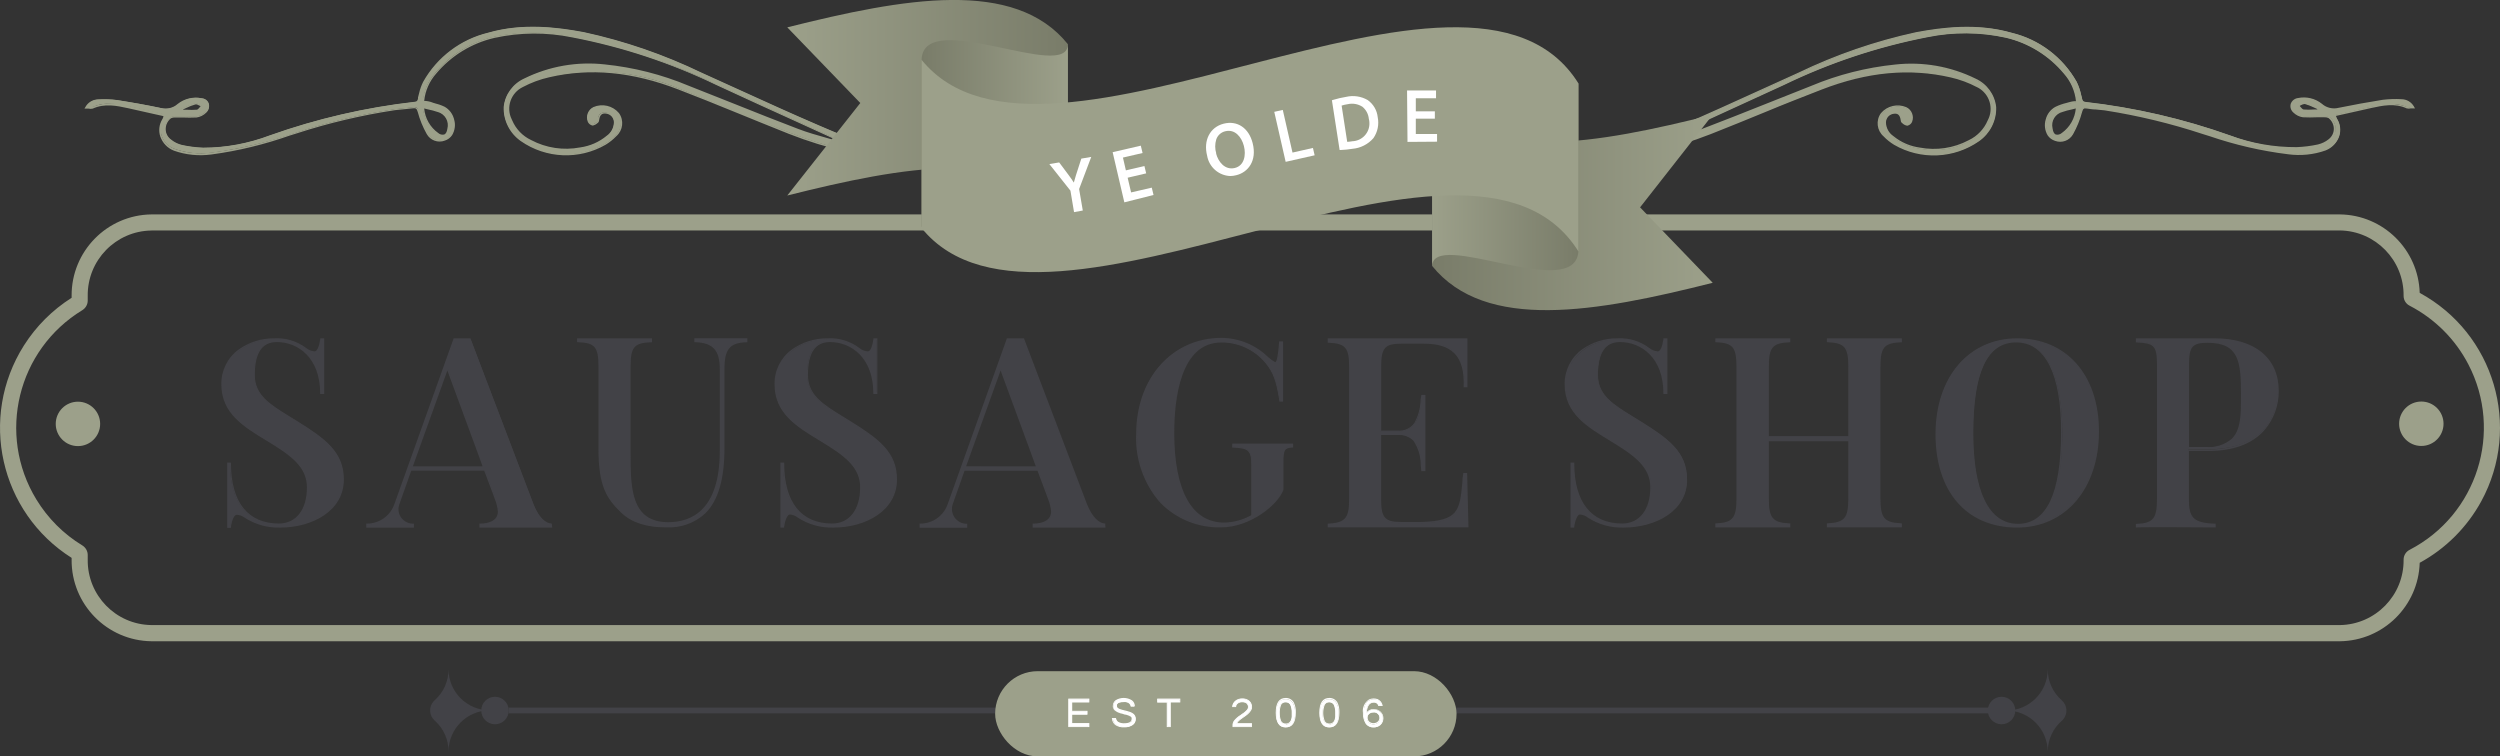 <?xml version="1.0" encoding="UTF-8"?>
<svg xmlns="http://www.w3.org/2000/svg" xmlns:xlink="http://www.w3.org/1999/xlink" id="Layer_1" data-name="Layer 1" width="340" height="102.87" viewBox="0 0 340 102.87">
  <rect x="0" y="0" width="340" height="102.87" fill="#333333" stroke="none"/>
  <defs>
    <linearGradient id="linear-gradient" x1="107.07" y1="89.59" x2="145.23" y2="89.59" gradientTransform="translate(0 104.03) scale(1 -1)" gradientUnits="userSpaceOnUse">
      <stop offset="0" stop-color="#9ca08a"></stop>
      <stop offset="1" stop-color="#797c69"></stop>
    </linearGradient>
    <linearGradient id="linear-gradient-2" x1="125.34" y1="85.87" x2="145.23" y2="85.87" gradientTransform="translate(0 104.03) scale(1 -1)" gradientUnits="userSpaceOnUse">
      <stop offset="0" stop-color="#797c69"></stop>
      <stop offset="1" stop-color="#9ca08a"></stop>
    </linearGradient>
    <linearGradient id="linear-gradient-3" x1="194.77" y1="76.28" x2="232.93" y2="76.28" gradientTransform="translate(0 104.03) scale(1 -1)" gradientUnits="userSpaceOnUse">
      <stop offset="0" stop-color="#797c69"></stop>
      <stop offset="1" stop-color="#9ca08a"></stop>
    </linearGradient>
    <linearGradient id="linear-gradient-4" x1="194.77" y1="79.97" x2="214.66" y2="79.97" gradientTransform="translate(0 104.03) scale(1 -1)" gradientUnits="userSpaceOnUse">
      <stop offset="0" stop-color="#9ca08a"></stop>
      <stop offset="1" stop-color="#797c69"></stop>
    </linearGradient>
  </defs>
  <circle cx="10.6" cy="57.65" r="3.02" style="fill: #9ca08a;"></circle>
  <circle cx="329.3" cy="57.63" r="3.02" style="fill: #9ca08a;"></circle>
  <path d="m171.63,96.63c0,1.03-.84,1.87-1.87,1.87s-1.87-.84-1.87-1.87.84-1.87,1.87-1.87h0c1.03,0,1.87.84,1.87,1.87Z" style="fill: #424247;"></path>
  <path d="m272.89,96.63c3.09,0,5.6-2.51,5.6-5.6h0c0,1.61.7,3.15,1.91,4.21.77.67.85,1.84.18,2.61-.06.06-.12.12-.18.18-1.22,1.06-1.91,2.6-1.91,4.21,0-3.09-2.51-5.6-5.6-5.61Z" style="fill: #424247;"></path>
  <path d="m270.34,96.63c0,1.03.84,1.87,1.87,1.87s1.87-.84,1.87-1.87-.84-1.87-1.87-1.87h0c-1.03,0-1.87.84-1.87,1.87Z" style="fill: #424247;"></path>
  <rect x="168.58" y="96.23" width="103.43" height=".79" style="fill: #424247;"></rect>
  <rect x="69.19" y="96.23" width="103.43" height=".79" style="fill: #424247;"></rect>
  <path d="m61,102.24c.02-1.61-.66-3.16-1.87-4.23-.77-.67-.85-1.84-.18-2.61.06-.06.12-.12.18-.18,1.2-1.07,1.88-2.6,1.87-4.21,0,3.09,2.52,5.6,5.61,5.6-3.1,0-5.61,2.51-5.61,5.61,0,0,0,.01,0,.02Z" style="fill: #424247;"></path>
  <path d="m69.19,96.63c0,1.03-.84,1.87-1.87,1.87s-1.87-.84-1.87-1.87.84-1.87,1.87-1.87,1.87.84,1.87,1.87h0Z" style="fill: #424247;"></path>
  <rect x="135.34" y="91.28" width="62.75" height="11.59" rx="5.79" ry="5.79" style="fill: #9ca08a;"></rect>
  <path d="m318.24,87.21H20.59c-6.05-.08-10.9-5.04-10.85-11.09v-.25C-.03,69.69-2.93,56.76,3.25,46.99c1.66-2.62,3.87-4.83,6.49-6.49v-.25c-.05-6.05,4.8-11.01,10.85-11.09h297.65c5.89.08,10.66,4.79,10.84,10.67,10.14,5.51,13.89,18.19,8.38,28.33-1.93,3.54-4.84,6.45-8.38,8.38-.18,5.88-4.95,10.59-10.84,10.67ZM20.59,31.35c-4.85.07-8.72,4.05-8.66,8.9v.63c0,.53-.28,1.02-.73,1.3C2.36,47.56-.44,59.08,4.94,67.92c1.56,2.56,3.7,4.71,6.26,6.26.45.28.73.77.73,1.3v.63c-.06,4.85,3.81,8.83,8.66,8.9h297.65c4.84-.08,8.71-4.06,8.65-8.9,0-.57.32-1.09.83-1.34,9.17-4.76,12.74-16.05,7.98-25.21-1.77-3.42-4.56-6.2-7.98-7.98-.51-.25-.83-.77-.83-1.34.06-4.84-3.81-8.82-8.65-8.9H20.59Z" style="fill: #9ca08a;"></path>
  <path d="m145.77,95.49v1.26h2.07v.41h-2.07v1.26h2.32v.4h-2.75v-3.73h2.75v.4h-2.32Z" style="fill: #fff;"></path>
  <path d="m148.15,98.88h-2.86v-3.87h2.86v.52h-2.33v1.14h2.08v.52h-2.08v1.15h2.33v.54Zm-2.75-.11h2.6v-.3h-2.33v-1.37h2.08v-.3h-2.08v-1.36h2.33v-.3h-2.6v3.63Z" style="fill: #fff;"></path>
  <path d="m152,95.66c-.07.05-.12.13-.14.21-.02.08-.02.16,0,.24,0,.09.04.17.11.23.08.08.18.14.29.18.13.05.27.1.41.13l.48.12.47.13c.14.05.28.12.41.2.25.14.4.4.4.69.02.32-.13.62-.39.8-.32.21-.71.3-1.09.28-.43.03-.85-.09-1.2-.33-.25-.21-.4-.51-.41-.83h.44c0,.25.15.47.37.58.25.13.53.19.81.18.67,0,1-.22,1-.66,0-.14-.07-.28-.19-.36-.15-.09-.31-.16-.48-.21-.19-.06-.39-.11-.61-.16-.21-.05-.42-.11-.62-.19-.17-.07-.33-.17-.47-.3-.13-.14-.2-.32-.19-.51,0-.29.12-.57.35-.75.29-.2.64-.31,1-.29.4-.03.79.09,1.11.33.22.18.36.45.37.74h-.43c-.05-.31-.29-.56-.6-.62-.16-.02-.32-.02-.48,0-.16,0-.32.02-.48.06-.08.03-.17.06-.24.11Z" style="fill: #fff;"></path>
  <path d="m152.89,98.92c-.43.03-.87-.09-1.23-.33-.26-.22-.42-.54-.44-.88v-.06h.55c.01.23.14.44.35.55.24.12.51.18.78.16.67,0,1-.19,1-.6,0-.12-.06-.24-.16-.31-.14-.09-.3-.16-.46-.21-.19-.06-.4-.11-.61-.16-.22-.04-.43-.1-.63-.19-.18-.07-.35-.18-.49-.31-.14-.15-.22-.35-.21-.55,0-.31.13-.6.37-.79.68-.43,1.55-.43,2.23,0,.25.18.39.47.4.78v.05h-.54c-.03-.29-.26-.53-.55-.57-.15-.04-.31-.06-.47-.06-.16,0-.31.02-.46.07-.1.03-.2.08-.28.14h0c-.06.05-.1.11-.13.18-.01.08-.01.15,0,.23,0,.07.03.14.09.19.08.07.17.13.27.17.13.05.27.1.41.13l.47.11.47.14c.15.05.3.11.43.2.26.15.42.44.42.74.01.33-.14.65-.41.85-.34.23-.75.35-1.17.33Zm-1.55-1.16c.02.29.16.56.39.74.68.39,1.52.41,2.22.05.24-.18.38-.46.36-.76,0-.27-.14-.52-.37-.65-.12-.08-.26-.14-.4-.18-.15-.06-.31-.1-.47-.14l-.47-.11-.42-.14c-.12-.04-.22-.11-.31-.19-.08-.07-.12-.17-.12-.27-.02-.09-.02-.17,0-.26.03-.09.08-.17.16-.23.09-.08.2-.14.32-.17.16-.05.32-.07.49-.07.17,0,.34.02.5.06.32.06.57.3.63.62h.32c-.02-.26-.15-.49-.35-.65-.64-.39-1.45-.39-2.09,0-.21.17-.34.44-.33.71,0,.17.06.34.18.47.13.13.28.23.45.29.2.08.4.14.61.19.22,0,.43.1.62.16.17.04.34.12.49.22.14.09.21.24.21.4,0,.47-.37.71-1.1.71-.29.01-.58-.05-.84-.18-.22-.12-.37-.33-.39-.58l-.29-.04Z" style="fill: #fff;"></path>
  <path d="m160.47,95.49h-1.31v3.33h-.42v-3.33h-1.31v-.4h3l.04.4Z" style="fill: #fff;"></path>
  <path d="m159.22,98.88h-.54v-3.33h-1.3v-.54h3.14v.52h-1.3v3.35Zm-.43-.11h.32v-3.33h1.3v-.3h-2.92v.3h1.3v3.33Z" style="fill: #fff;"></path>
  <path d="m170.21,96.16c0,.17-.05.33-.15.47-.1.16-.22.3-.36.42-.15.13-.31.26-.48.37l-.48.35c-.13.1-.26.2-.38.32-.09.09-.15.2-.17.33h2v.4h-2.52v-.23c0-.18.06-.35.16-.5.11-.16.24-.31.39-.43.16-.14.33-.26.5-.38l.51-.36c.14-.1.27-.23.39-.36.1-.12.15-.26.15-.41,0-.19-.07-.38-.21-.51-.18-.13-.39-.19-.61-.18-.22-.02-.44.04-.62.16-.16.11-.26.29-.28.48h-.43c.02-.3.17-.58.42-.76.54-.41,1.28-.41,1.82,0,.24.2.37.51.35.82Z" style="fill: #fff;"></path>
  <path d="m170.25,98.88h-2.62v-.29c0-.19.05-.37.16-.53.11-.17.25-.31.4-.44.16-.14.33-.27.51-.38l.51-.36c.14-.11.26-.23.38-.36.09-.1.14-.23.14-.36,0-.18-.07-.36-.2-.48-.16-.12-.37-.18-.57-.17-.21-.01-.42.04-.59.16-.15.1-.24.26-.26.44v.05h-.53v-.06c.03-.32.18-.61.43-.81.26-.2.59-.31.92-.3.36-.02.72.09,1,.33.23.22.36.52.35.84,0,.18-.05.35-.15.5-.1.16-.23.3-.37.43-.15.14-.32.27-.49.38l-.48.34c-.13.1-.26.2-.37.32-.06.07-.12.14-.15.23h2l-.02.52Zm-2.51-.11h2.4v-.3h-2v-.06c.02-.14.09-.26.19-.35.12-.13.25-.24.39-.34.14-.11.31-.22.48-.34.16-.11.32-.24.47-.37.14-.12.26-.26.36-.41.09-.13.13-.28.13-.44.01-.29-.1-.56-.31-.76-.25-.21-.58-.32-.91-.3-.31-.01-.61.09-.85.28-.21.16-.35.4-.38.67h.29c.03-.19.14-.36.29-.47.2-.13.43-.19.66-.18.23,0,.46.06.64.2.16.14.25.35.24.56,0,.16-.06.31-.17.43-.12.14-.25.27-.4.38l-.51.36c-.17.11-.34.24-.5.37-.14.12-.27.26-.37.42-.1.14-.15.3-.15.47v.18Z" style="fill: #fff;"></path>
  <path d="m173.56,97.01c0-1.28.44-1.92,1.31-1.92.42,0,.8.23,1,.6.2.41.29.86.27,1.32,0,1.27-.44,1.91-1.31,1.91s-1.27-.69-1.27-1.91Zm1.31,1.5c.5,0,.78-.34.85-1,0-.17,0-.35,0-.52.02-.39-.05-.78-.21-1.13-.24-.38-.74-.48-1.12-.24-.1.06-.18.14-.24.24-.14.36-.2.76-.15,1.15-.02.39.05.78.21,1.13.15.22.4.34.66.32v.05Z" style="fill: #fff;"></path>
  <path d="m174.87,98.92c-.91,0-1.37-.66-1.37-2s.46-2,1.37-2c.45-.01.87.23,1.09.62.2.42.29.88.27,1.35,0,1.37-.46,2.03-1.36,2.03Zm0-3.82c-.84,0-1.26.61-1.26,1.86s.42,1.85,1.26,1.85,1.25-.6,1.25-1.85c.02-.44-.06-.89-.25-1.29-.2-.36-.59-.59-1-.57Zm0,3.41h0c-.3.02-.59-.14-.73-.4-.16-.36-.23-.76-.21-1.15-.02-.4.05-.8.21-1.16.26-.4.8-.52,1.2-.26.1.07.19.15.26.26.16.36.23.76.21,1.16,0,.18,0,.35,0,.53-.08.67-.38,1-.91,1l-.03.02Zm0-3c-.26-.02-.5.11-.63.34-.27.71-.27,1.5,0,2.21.13.23.37.36.63.34.47,0,.73-.31.8-.92,0-.17,0-.35,0-.52.02-.38-.05-.76-.2-1.11-.12-.22-.35-.35-.6-.34Z" style="fill: #fff;"></path>
  <path d="m179.49,97.01c0-1.28.43-1.92,1.31-1.92.42,0,.8.23,1,.6.2.41.29.86.27,1.32,0,1.27-.44,1.91-1.31,1.91s-1.27-.69-1.27-1.91Zm1.31,1.5c.49,0,.78-.34.85-1,0-.17,0-.35,0-.52.02-.39-.05-.78-.21-1.13-.24-.37-.73-.48-1.1-.25-.1.06-.18.15-.25.25-.16.35-.23.74-.21,1.13-.02.39.05.78.21,1.13.15.24.43.37.71.34v.05Z" style="fill: #fff;"></path>
  <path d="m180.8,98.92c-.91,0-1.37-.66-1.37-2s.46-2,1.37-2c.45-.01.87.23,1.09.62.2.42.29.88.27,1.35,0,1.37-.46,2.03-1.36,2.03Zm0-3.82c-.85,0-1.26.61-1.26,1.86s.41,1.85,1.26,1.85,1.25-.6,1.25-1.85c.02-.44-.07-.89-.26-1.29-.19-.37-.58-.59-.99-.57Zm0,3.41h0c-.3.02-.59-.13-.73-.4-.17-.36-.24-.75-.22-1.15-.02-.4.06-.8.22-1.16.26-.4.79-.52,1.19-.26.11.07.2.16.26.26.16.36.24.76.22,1.16.01.18.01.35,0,.53-.07.67-.38,1-.9,1l-.04.02Zm0-3c-.26-.02-.51.11-.63.34-.28.71-.28,1.5,0,2.21.12.23.37.36.63.34.46,0,.73-.31.79-.92.01-.17.01-.35,0-.52.02-.38-.05-.76-.2-1.11-.12-.21-.35-.34-.59-.34Z" style="fill: #fff;"></path>
  <path d="m187.5,96.01c-.07-.31-.35-.52-.67-.5-.32-.01-.61.16-.76.44-.17.33-.25.7-.23,1.07.1-.16.23-.29.39-.38.17-.1.36-.15.56-.15.18,0,.35.03.52.09.15.06.28.14.4.25.25.23.38.55.37.88,0,.33-.13.65-.38.87-.24.23-.57.35-.9.34-.39.01-.77-.17-1-.49-.26-.43-.38-.92-.35-1.42,0-.93.27-1.52.8-1.78.18-.09.38-.14.58-.14.17,0,.35.02.51.08.12.05.24.12.33.21.17.17.29.39.33.63h-.5Zm-.7.88c-.12,0-.23.02-.34.06-.1.04-.19.09-.27.16-.17.14-.26.35-.26.57,0,.23.09.45.26.6.16.16.38.24.61.23.23,0,.44-.08.61-.23.16-.15.25-.35.25-.57,0-.22-.09-.44-.25-.59-.16-.17-.38-.27-.61-.28v.05Z" style="fill: #fff;"></path>
  <path d="m186.8,98.92c-.42.03-.83-.16-1.08-.51-.26-.44-.39-.94-.36-1.45-.11-.72.21-1.43.82-1.83.19-.09.4-.14.61-.14.18,0,.36.02.53.08.13.05.25.13.35.22.19.17.32.41.36.66v.06h-.58c-.06-.29-.33-.48-.62-.46-.3,0-.57.16-.71.42-.14.26-.22.56-.22.86.09-.1.19-.19.31-.25.18-.1.38-.15.58-.15.18,0,.37.03.54.09.16.06.3.15.42.26.26.24.4.57.39.92,0,.35-.15.68-.4.91-.26.22-.6.33-.94.31Zm0-3.82c-.19,0-.39.04-.56.13-.5.25-.76.83-.76,1.73-.03.48.09.97.34,1.38.23.32.61.5,1,.47.32,0,.63-.11.87-.32.46-.44.48-1.16.04-1.63-.01-.02-.03-.03-.04-.04-.11-.1-.24-.19-.38-.24-.16-.05-.33-.08-.5-.08-.19,0-.37.05-.53.14-.16.08-.29.21-.38.36l-.1.18v-.17c-.02-.38.07-.76.25-1.1.16-.3.47-.48.8-.47.32-.02.62.19.71.5h.37c-.05-.2-.16-.39-.32-.53-.09-.09-.2-.15-.31-.2-.16-.07-.33-.11-.51-.11h.01Zm0,3.41c-.24,0-.47-.08-.65-.24-.18-.17-.28-.4-.27-.64,0-.23.09-.46.27-.61.09-.07.18-.13.29-.17.12-.04.24-.06.36-.06.24,0,.46.08.64.24.18.16.27.39.27.63,0,.23-.09.46-.27.61-.17.16-.4.25-.64.24Zm0-1.61c-.11-.02-.21-.02-.32,0-.09.04-.18.09-.26.15-.15.13-.24.33-.23.53,0,.21.07.42.23.56.16.14.37.22.58.21.21,0,.41-.07.57-.21.15-.13.24-.33.23-.53,0-.21-.08-.41-.23-.55-.16-.12-.37-.18-.57-.16Z" style="fill: #fff;"></path>
  <path d="m42.79,47.88c.44,0,.73-.76.87-1.78h.34v7.35h-.33c0-3.82-2.14-7.06-6-7.06-2.47,0-3.09,2.18-3.09,4.58,0,3.17,2.69,4.41,5.82,6.37,3.64,2.26,6.29,4.08,6.29,7.83,0,4.4-4.51,6.47-8.55,6.47-1.68.06-3.34-.4-4.76-1.31-.33-.27-.74-.43-1.17-.47-.43,0-.76.76-.91,1.78h-.3v-8.63h.29c0,5.13,2.15,8.29,6.62,8.29,2.26,0,3.93-1.74,3.93-5,0-2.83-2.18-4.4-5.42-6.36s-6.22-3.73-6.22-7.66,3.71-6.18,7.13-6.18c1.53-.08,3.04.38,4.26,1.31.34.28.76.44,1.2.47Z" style="fill: #424247;"></path>
  <path d="m38.13,71.75c-1.7.06-3.38-.4-4.82-1.32-.32-.25-.71-.4-1.11-.42-.34,0-.65.66-.8,1.69v.09h-.5v-8.88h.51v.1c0,5.28,2.31,8.19,6.51,8.19,2.36,0,3.82-1.89,3.82-4.92,0-2.8-2.22-4.36-5.36-6.27s-6.28-3.72-6.28-7.74c-.03-1.86.84-3.62,2.33-4.72,1.43-1.02,3.14-1.56,4.9-1.54,1.55-.08,3.08.39,4.32,1.33.33.26.72.42,1.14.45.33,0,.61-.63.77-1.69v-.09h.53v7.57h-.55v-.11c0-4.8-3-6.95-5.89-6.95-2,0-3,1.46-3,4.47,0,2.75,2.08,4,4.71,5.63l1.06.65c3.83,2.38,6.34,4.21,6.34,7.92.03,4.3-4.32,6.56-8.63,6.56Zm-5.93-2c.45.04.88.21,1.23.49,1.4.9,3.04,1.35,4.7,1.29,4.2,0,8.44-2.18,8.44-6.36,0-3.6-2.47-5.4-6.24-7.73l-1-.65c-2.7-1.65-4.82-3-4.82-5.82,0-3.11,1.07-4.69,3.2-4.69,3.57,0,6.07,2.9,6.11,7.06h.11v-7.13h-.12c-.13.83-.4,1.78-1,1.78-.46-.03-.9-.2-1.26-.49-1.2-.92-2.69-1.38-4.2-1.29-4.61,0-7,3-7,6.07,0,3.89,2.86,5.59,6.17,7.55s5.48,3.55,5.48,6.46c0,3.17-1.54,5.13-4,5.13-4.31,0-6.7-2.94-6.73-8.29h-.07v8.4h.09c0-.6.27-1.78.91-1.78Z" style="fill: #424247;"></path>
  <path d="m75,71.31v.33h-9.69v-.33c1.71-.07,2.51-.72,2.51-1.74-.04-.58-.18-1.14-.4-1.68,0,0-.8-2.11-1.49-4h-10.08l-1.64,4.62c-.4,1.07.14,2.26,1.21,2.67.25.1.52.14.79.13v.33h-6.29v-.33c1.73.01,3.27-1.08,3.82-2.72l8-22.45h2.26l8.56,22.48c.68,1.82,1.67,2.66,2.44,2.69Zm-9.21-7.78c-.47-1.35-.91-2.51-.91-2.51l-4-11-4.88,13.51h9.79Z" style="fill: #424247;"></path>
  <path d="m75.1,71.75h-9.9v-.54h.11c1.09,0,2.4-.37,2.4-1.64-.05-.56-.18-1.12-.39-1.64h0s-.17-.44-.37-1l-1.1-2.92h-9.92l-1.61,4.55c-.23.6-.15,1.28.22,1.81.38.53.99.85,1.64.85h.11v.54h-6.48v-.55h.11c1.68,0,3.17-1.07,3.72-2.66l8.06-22.54h2.3v.07l8.55,22.48c.75,1.89,1.72,2.59,2.38,2.63h.1l.07.56Zm-9.68-.22h9.46v-.12c-.72-.09-1.71-.86-2.47-2.75l-8.52-22.41h-2l-8,22.37c-.56,1.67-2.13,2.79-3.89,2.8v.11h6v-.11c-.69-.03-1.32-.38-1.71-.94-.41-.58-.5-1.33-.25-2l1.66-4.7h10.3v.07c.39,1.07.82,2.19,1.11,3s.37,1,.39,1c.22.55.36,1.12.4,1.71,0,1.1-.89,1.75-2.51,1.85l.03.12Zm.52-7.89h-10.1l5-13.9,4.16,11.27s.44,1.18.91,2.51l.03.12Zm-9.79-.22h9.48c-.45-1.27-.85-2.35-.86-2.36l-3.93-10.67-4.69,13.03Z" style="fill: #424247;"></path>
  <path d="m98.42,50.17v10.74c0,6.33-1.89,10.73-7.86,10.7-2.17.14-4.32-.55-6-1.93-2.11-2-3.06-3.79-3.06-8.66v-11.21c0-2.62-.47-3.31-2.91-3.38v-.33h10v.33c-2.44.07-2.91.76-2.91,3.38v11.83c0,4.91.14,9.49,5.24,9.49,5.38,0,7.06-4.47,7.06-9.79v-11.17c0-2.62-1-3.67-3.46-3.74v-.33h7v.33c-2.52.07-3.1,1.12-3.1,3.74Z" style="fill: #424247;"></path>
  <path d="m90.63,71.72h-.07c-2.67,0-4.66-.64-6.08-2-2.09-2-3.09-3.76-3.09-8.74v-11.17c0-2.62-.5-3.2-2.8-3.27h-.11v-.53h10.19v.54h-.11c-2.3.07-2.8.65-2.8,3.27v11.82c0,4.61,0,9.38,5.13,9.38,3.17,0,7-1.68,7-9.68v-11.17c0-2.54-.94-3.56-3.35-3.63h-.11v-.53h7.21v.54h-.11c-2.26.06-3,.91-3,3.63v10.73c0,4.25-.85,7.16-2.6,8.9-1.44,1.33-3.35,2.02-5.3,1.91Zm-11.93-25.4c2.18.08,2.91.62,2.91,3.49v11.2c0,4.9,1,6.67,3,8.58,1.66,1.37,3.78,2.05,5.93,1.9h.07c1.89.1,3.75-.56,5.14-1.85,1.71-1.69,2.54-4.55,2.54-8.74v-10.73c0-3.1,1.07-3.77,3.06-3.85v-.11h-6.75v.11c2.45.1,3.46,1.23,3.46,3.85v11.17c0,6.48-2.48,9.9-7.17,9.9-5.35,0-5.35-5.1-5.35-9.6v-11.83c0-2.87.73-3.41,2.91-3.49v-.11h-9.75v.11Z" style="fill: #424247;"></path>
  <path d="m118,47.88c.44,0,.73-.76.87-1.78h.33v7.35h-.33c0-3.82-2.15-7.06-6-7.06-2.48,0-3.09,2.18-3.09,4.58,0,3.17,2.69,4.41,5.82,6.37,3.64,2.26,6.29,4.08,6.29,7.83,0,4.4-4.51,6.47-8.55,6.47-1.69.06-3.35-.4-4.77-1.31-.33-.27-.73-.43-1.16-.47-.44,0-.76.76-.91,1.78h-.29v-8.63h.29c0,5.13,2.15,8.29,6.62,8.29,2.26,0,3.93-1.74,3.93-5,0-2.83-2.18-4.4-5.42-6.36s-6.22-3.72-6.22-7.65,3.71-6.18,7.13-6.18c1.53-.08,3.04.38,4.26,1.31.34.27.76.43,1.2.46Z" style="fill: #424247;"></path>
  <path d="m113.37,71.75c-1.7.06-3.38-.4-4.82-1.32-.31-.26-.7-.42-1.11-.46-.34,0-.65.66-.8,1.69v.09h-.5v-8.84h.51v.1c0,5.28,2.31,8.19,6.51,8.19,2.36,0,3.82-1.89,3.82-4.92,0-2.8-2.22-4.36-5.37-6.27s-6.27-3.72-6.27-7.74c-.04-1.86.83-3.62,2.33-4.72,1.43-1.02,3.14-1.56,4.9-1.54,1.55-.08,3.08.39,4.32,1.33.32.27.72.42,1.14.45.33,0,.61-.63.76-1.69v-.09h.53v7.57h-.55v-.11c0-4.8-3-6.95-5.89-6.95-2,0-3,1.46-3,4.47,0,2.75,2.08,4,4.71,5.63l1.06.65c3.83,2.38,6.34,4.21,6.34,7.92.01,4.3-4.32,6.56-8.62,6.56Zm-5.93-2c.45.04.88.21,1.23.49,1.4.9,3.04,1.35,4.7,1.29,4.2,0,8.44-2.18,8.44-6.36,0-3.6-2.47-5.4-6.24-7.73l-1-.65c-2.7-1.65-4.82-3-4.82-5.82,0-3.11,1.07-4.69,3.2-4.69,3.57,0,6.07,2.9,6.11,7.06h.11v-7.13h-.17c-.13.83-.4,1.78-1,1.78-.46-.03-.9-.2-1.26-.49-1.2-.92-2.69-1.38-4.2-1.29-4.61,0-7,3-7,6.07,0,3.89,2.86,5.59,6.17,7.55s5.47,3.55,5.47,6.46c0,3.17-1.55,5.13-4,5.13-4.31,0-6.7-2.94-6.73-8.29h-.07v8.4h.09c.06-.6.33-1.78.97-1.78Z" style="fill: #424247;"></path>
  <path d="m150.23,71.31v.33h-9.68v-.33c1.71-.07,2.51-.72,2.51-1.74-.05-.58-.18-1.14-.4-1.68,0,0-.8-2.11-1.49-4h-10.08l-1.64,4.62c-.4,1.07.14,2.26,1.21,2.67.25.1.52.14.79.13v.33h-6.26v-.33c1.72,0,3.26-1.09,3.81-2.72l8-22.45h2.18l8.55,22.48c.75,1.82,1.73,2.66,2.5,2.69Zm-9.23-7.78c-.47-1.35-.91-2.51-.91-2.51l-4-11-4.84,13.47,9.75.04Z" style="fill: #424247;"></path>
  <path d="m150.34,71.75h-9.9v-.54h.11c1.09,0,2.4-.37,2.4-1.64-.05-.56-.18-1.12-.39-1.64h0s-.17-.44-.37-1c-.29-.77-.71-1.86-1.09-2.91h-9.92l-1.61,4.55c-.36,1.04.19,2.18,1.23,2.55.2.07.42.11.63.11h.11v.54h-6.48v-.56h.11c1.68,0,3.17-1.07,3.72-2.66l8.05-22.54h2.34v.07l8.55,22.48c.75,1.89,1.72,2.59,2.37,2.63h.11l.03.56Zm-9.68-.22h9.46v-.12c-.72-.09-1.71-.86-2.47-2.75l-8.52-22.41h-2l-8,22.37c-.55,1.64-2.08,2.76-3.81,2.8v.11h6v-.11c-.69-.03-1.32-.38-1.71-.94-.41-.59-.5-1.33-.25-2l1.64-4.7h10.24v.07c.39,1.07.82,2.19,1.11,3s.37,1,.38,1c.23.54.37,1.12.41,1.71,0,1.1-.89,1.75-2.51,1.85l.03.12Zm.52-7.89h-10.1l5-13.9,4.14,11.27s.44,1.18.91,2.51l.05.12Zm-9.79-.22h9.48c-.45-1.27-.86-2.35-.86-2.36l-3.93-10.67-4.69,13.03Z" style="fill: #424247;"></path>
  <path d="m175.7,60.43v.33c-1.13.11-1.31.33-1.31,2.22v3.6c-.66,2-4.44,5-8.3,5-6.59.03-11.46-4.57-11.46-12.57s5.06-12.95,11.5-12.95c4.33,0,6.18,2.84,7.24,3.31.4.15.58-1.42.69-2.84h.33v8h-.33c-.47-3-.88-3.86-1.86-5.13-1.49-1.86-3.76-2.94-6.15-2.91-4.51,0-6.51,4.91-6.51,12.41s2.4,12.3,6.88,12.3c1.35-.03,2.66-.41,3.82-1.1v-6.83c0-2.11-.44-2.4-2.59-2.51v-.33h8.05Z" style="fill: #424247;"></path>
  <path d="m166.09,71.72c-3.11.09-6.11-1.12-8.28-3.34-2.27-2.58-3.45-5.94-3.29-9.37,0-7.57,4.88-13.06,11.61-13.06,2.36.02,4.63.95,6.32,2.6.3.28.64.52,1,.72h0c.21-.13.38-1,.51-2.74v-.1h.54v8.19h-.5v-.09c-.47-2.92-.87-3.83-1.83-5.08-1.48-1.83-3.72-2.89-6.07-2.87-5.57,0-6.4,7.7-6.4,12.3,0,7.86,2.4,12.19,6.77,12.19,1.3-.02,2.57-.37,3.71-1v-6.8c0-2.08-.44-2.29-2.48-2.4h-.11v-.54h8.27v.53h-.1c-1.05.1-1.21.25-1.21,2.11v3.64c-.74,2.06-4.55,5.11-8.46,5.11Zm0-25.51c-6.6,0-11.39,5.4-11.39,12.84s4.45,12.45,11.35,12.45c2.57,0,7.23-2.12,8.19-4.93v-3.56c0-1.85.17-2.19,1.31-2.32v-.12h-7.83v.12c2.06.11,2.59.41,2.59,2.61v6.91h-.06c-1.18.69-2.51,1.07-3.87,1.1-4.51,0-7-4.4-7-12.4s2.35-12.52,6.62-12.52c2.42-.02,4.72,1.07,6.24,2.95,1,1.27,1.39,2.2,1.86,5.09h.13v-7.75h-.12c-.14,1.79-.32,2.63-.6,2.81-.07.04-.16.04-.23,0-.36-.21-.7-.46-1-.75-1.64-1.61-3.85-2.52-6.15-2.53h-.04Z" style="fill: #424247;"></path>
  <path d="m180.68,71.61v-.3c2.44-.1,2.91-.91,2.91-3.49v-17.94c0-2.58-.47-3.27-2.91-3.38v-.4h18.77v6.44h-.29c.15-4.37-1.78-5.93-5.57-5.93h-3c-2.4,0-2.87.69-2.87,3.27v8.77h2.36c.92.08,1.8-.34,2.33-1.09.76-1,.8-2.69,1-3.75h.37v10.2h-.37c-.18-1.52-.22-3.16-1.09-4.11-.59-.58-1.4-.87-2.22-.8h-2.36v8.77c0,2.58.47,3.28,2.87,3.28h2.62c5.79-.15,5.39-1.93,5.9-6.66h.32l.15,7.17-18.92-.05Z" style="fill: #424247;"></path>
  <path d="m199.71,71.72h-19.14v-.51h.1c2.42-.11,2.81-.9,2.81-3.39v-17.94c0-2.59-.5-3.17-2.81-3.27h-.1v-.6h19v6.66h-.51v-.11c.07-2.09-.33-3.55-1.24-4.48s-2.25-1.34-4.22-1.34h-3c-2.27,0-2.76.56-2.76,3.16v8.66h2.25c.87.08,1.72-.3,2.24-1,.52-.92.82-1.95.86-3,0-.27.06-.53.1-.76v-.09h.57v10.36h-.57v-.09c0-.23-.05-.46-.07-.68.02-1.2-.33-2.37-1-3.37-.57-.55-1.35-.83-2.14-.77h-2.25v8.66c0,2.6.49,3.17,2.76,3.17h2.62c5.17-.13,5.3-1.56,5.67-5.36,0-.38.04-.78.12-1.2v-.1h.53l.18,7.39Zm-18.92-.22h18.7l-.14-6.95h-.13c0,.39-.07.76-.11,1.1-.36,3.84-.51,5.42-5.88,5.56h-2.62c-2.55,0-3-.85-3-3.39v-8.88h2.47c.85-.06,1.69.25,2.3.84.68,1.04,1.03,2.25,1,3.49l.06.58h.16v-9.93h-.16c0,.2-.06.42-.09.66-.06,1.06-.37,2.08-.9,3-.55.78-1.47,1.21-2.42,1.14h-2.47v-8.84c0-2.54.43-3.38,3-3.38h3c2,0,3.47.46,4.38,1.4s1.36,2.44,1.3,4.53h.07v-6.22h-18.52v.18c2.18.12,2.91.66,2.91,3.49v17.94c0,2.52-.45,3.46-2.91,3.6v.08Z" style="fill: #424247;"></path>
  <path d="m225.5,47.88c.44,0,.73-.76.88-1.78h.32v7.35h-.32c0-3.82-2.15-7.06-6-7.06-2.47,0-3.09,2.18-3.09,4.58,0,3.17,2.69,4.41,5.82,6.37,3.64,2.26,6.3,4.08,6.3,7.83,0,4.4-4.52,6.47-8.56,6.47-1.68.06-3.34-.4-4.76-1.31-.33-.27-.74-.43-1.17-.47-.43,0-.76.76-.91,1.78h-.29v-8.63h.28c0,5.13,2.15,8.29,6.63,8.29,2.25,0,3.93-1.74,3.93-5,0-2.83-2.19-4.4-5.43-6.36s-6.22-3.72-6.22-7.65,3.71-6.18,7.13-6.18c1.53-.09,3.04.38,4.26,1.31.34.27.76.43,1.2.46Z" style="fill: #424247;"></path>
  <path d="m220.84,71.75c-1.71.06-3.4-.4-4.84-1.32-.31-.26-.7-.42-1.11-.46-.34,0-.65.66-.8,1.69v.09h-.5v-8.84h.51v.1c0,5.28,2.32,8.19,6.52,8.19,2.35,0,3.82-1.89,3.82-4.92,0-2.8-2.23-4.36-5.37-6.27s-6.28-3.72-6.28-7.74c-.03-1.86.84-3.62,2.33-4.72,1.42-1.02,3.13-1.56,4.88-1.54,1.55-.08,3.08.39,4.32,1.33.33.26.72.42,1.14.45.33,0,.62-.63.77-1.69v-.09h.53v7.57h-.54v-.11c0-4.8-3-6.95-5.9-6.95-2,0-3,1.46-3,4.47,0,2.75,2.08,4,4.71,5.63l1.06.65c3.83,2.38,6.35,4.21,6.35,7.92.07,4.3-4.29,6.56-8.6,6.56Zm-5.93-2c.45.03.88.21,1.23.49,1.4.89,3.04,1.34,4.7,1.29,4.2,0,8.45-2.18,8.45-6.36,0-3.6-2.48-5.4-6.25-7.73l-1-.65c-2.69-1.65-4.82-3-4.82-5.82,0-3.11,1.08-4.69,3.2-4.69,3.57,0,6.07,2.9,6.11,7.06h.11v-7.13h-.12c-.13.83-.4,1.78-1,1.78-.46-.03-.9-.2-1.26-.49-1.21-.94-2.73-1.4-4.26-1.29-4.61,0-7,3-7,6.07,0,3.89,2.86,5.59,6.17,7.55s5.48,3.55,5.48,6.46c0,3.17-1.55,5.13-4,5.13-4.32,0-6.7-2.94-6.74-8.29h-.07v8.4h.09c.07-.6.34-1.78.98-1.78Z" style="fill: #424247;"></path>
  <path d="m251.48,67.82v-7.93h-11v7.93c0,2.58.47,3.35,2.91,3.46v.33h-10v-.33c2.4-.11,2.87-.88,2.87-3.46v-17.94c0-2.62-.47-3.34-2.87-3.45v-.33h10v.33c-2.44.11-2.91.83-2.91,3.45v9.54h11v-9.54c0-2.62-.47-3.34-2.91-3.45v-.33h10v.33c-2.44.11-2.91.83-2.91,3.45v17.94c0,2.58.47,3.35,2.91,3.46v.33h-10v-.33c2.43-.11,2.91-.88,2.91-3.46Z" style="fill: #424247;"></path>
  <path d="m258.65,71.72h-10.19v-.55h.1c2.29-.1,2.81-.73,2.81-3.35v-7.81h-10.81v7.82c0,2.62.53,3.25,2.81,3.35h.11v.55h-10.19v-.55h.1c2.25-.1,2.77-.73,2.77-3.35v-17.95c0-2.65-.49-3.24-2.77-3.34h-.1v-.53h10.19v.54h-.11c-2.31.1-2.81.69-2.81,3.34v9.42h10.81v-9.43c0-2.65-.5-3.24-2.81-3.34h-.1v-.53h10.19v.54h-.11c-2.3.1-2.8.69-2.8,3.34v17.93c0,2.62.52,3.25,2.8,3.35h.11v.55Zm-10-.22h9.75v-.12c-2.49-.13-2.91-1-2.91-3.56v-17.94c0-2.54.42-3.42,2.91-3.56v-.11h-9.75v.11c2.49.14,2.91,1,2.91,3.56v9.65h-11.21v-9.65c0-2.54.42-3.42,2.91-3.56v-.11h-9.75v.11c2.45.14,2.87,1,2.87,3.56v17.94c0,2.87-.76,3.45-2.87,3.56v.12h9.75v-.12c-2.49-.13-2.91-1-2.91-3.56v-8h11.24v8c0,2.54-.42,3.43-2.91,3.56l-.03.12Z" style="fill: #424247;"></path>
  <path d="m274.33,71.64c-6.59,0-11-4.62-11-12.59s4.58-12.95,11-12.95,11,4.62,11,12.55c.02,7.75-4.56,12.99-11,12.99Zm.14-.29c4.48,0,6-5.38,6-12.55s-2-12.34-6.22-12.34c-4.51,0-5.93,5.31-5.93,12.48-.03,7.39,1.86,12.41,6.15,12.41Z" style="fill: #424247;"></path>
  <path d="m274.33,71.75c-6.85,0-11.1-4.86-11.1-12.7s4.58-13.04,11.13-13.04,11.1,4.85,11.1,12.66-4.58,13.08-11.13,13.08Zm0-25.54c-6.42,0-10.91,5.28-10.91,12.84s4.17,12.48,10.88,12.48,10.91-5.29,10.91-12.88-4.14-12.44-10.85-12.44h-.03Zm.11,25.25c-4.06,0-6.29-4.44-6.29-12.52s2-12.59,6-12.59,6.33,4.42,6.33,12.45c.07,8.4-1.98,12.66-6.01,12.66h-.03Zm-.25-24.89c-3.92,0-5.82,4-5.82,12.37,0,7.93,2.15,12.3,6.07,12.3s5.86-4.19,5.86-12.44c.03-7.89-2.14-12.23-6.08-12.23h-.03Z" style="fill: #424247;"></path>
  <path d="m301.25,71.35v.29s-9.68-.07-10.66,0v-.29c2.4-.11,2.87-.87,2.87-3.49v-18.34c0-2.58-.47-2.95-2.87-3.06v-.36h10.59c5.75,0,8.62,2.91,8.62,7,0,3.46-2,8-9.42,8h-2.77v6.62c0,2.76.62,3.52,3.64,3.63Zm-3.64-10.48h2.39c5.1,0,4.88-3.64,4.88-7.28,0-4.51-.29-7.09-4.62-7.09-2.19,0-2.66.58-2.66,3v11.37Z" style="fill: #424247;"></path>
  <path d="m290.48,71.76v-.51h.1c2.25-.1,2.77-.73,2.77-3.38v-18.35c0-2.58-.49-2.84-2.77-2.95h-.1v-.56h10.7c5.46,0,8.73,2.68,8.73,7.16.02,1.98-.69,3.9-2,5.39-1.66,1.84-4.21,2.77-7.56,2.77h-2.66v6.51c0,2.48.49,3.27,3.53,3.38h.11v.51h-.11c-.1,0-9.69-.07-10.65,0l-.09.03Zm3.32-.26h7.34v-.07c-2.89-.12-3.64-.88-3.64-3.6v-6.7h2.88c4.5,0,9.31-2.09,9.31-7.94,0-4.35-3.18-6.94-8.51-6.94h-10.48v.15c2.44.12,2.87.62,2.87,3.16v18.3c0,2.56-.42,3.46-2.87,3.6v.07c.46-.02,1.66-.03,3.1-.03h0Zm6.2-10.49h-2.5v-11.49c0-2.52.54-3.13,2.77-3.13,4.41,0,4.73,2.72,4.73,7.2v.42c0,2.29,0,4.45-1.3,5.76-1.01.9-2.35,1.34-3.7,1.24Zm-2.29-.22h2.29c1.28.12,2.55-.29,3.53-1.12,1.25-1.25,1.24-3.37,1.24-5.61v-.44c0-4.33-.22-7-4.51-7-2.1,0-2.55.52-2.55,2.91v11.26Z" style="fill: #424247;"></path>
  <path d="m114.34,19.25c-.05-.04-.11-.08-.17-.12l-16.73-7.63c-6.22-2.99-12.8-5.17-19.57-6.49-3.52-.74-7.15-.74-10.67,0-3.13.72-5.95,2.45-8,4.92-.96,1.08-1.54,2.44-1.67,3.88.34.04.67.1,1,.18.65.14,1.29.35,1.9.62,1.28.76,1.72,2.39,1,3.69-.22.34-.55.59-.93.72-.88.29-1.84-.06-2.33-.85-.53-.95-.93-1.95-1.21-3-.15-.49-.29-.63-.77-.57-.81.11-1.63.15-2.44.25-4.56.69-9.06,1.75-13.45,3.19-3.75,1.3-7.62,2.22-11.55,2.73-1.68.23-3.4.05-5-.52-1.47-.5-2.26-2.11-1.76-3.58.06-.17.14-.34.23-.5.1-.19.18-.38.24-.58-1.68-.38-3.29-.76-4.91-1.11s-3.26-.68-4.88.06c-.29.05-.6.05-.89,0,.33-.61.97-1,1.66-1,.84-.05,1.68-.02,2.51.08,2,.31,4,.67,6,1.09.85.21,1.74,0,2.4-.58.88-.71,2.03-.98,3.13-.75.55.02.98.48.96,1.04-.01.32-.18.62-.44.79-.34.34-.78.56-1.25.63-.94.09-1.91,0-2.87,0-.23-.02-.45.02-.66.12-.85.65-1.01,1.86-.37,2.7.1.14.23.26.37.37.43.35.93.59,1.47.72.96.21,1.94.33,2.92.37,3.11-.01,6.19-.58,9.1-1.68,6.36-2.28,12.97-3.81,19.69-4.56.49-.05.47-.35.57-.67.15-.72.38-1.42.69-2.09,1.89-3.33,5.07-5.74,8.79-6.65,4.29-1.23,8.61-.87,12.92-.06,5.53,1.2,10.9,3.04,16,5.5,5.32,2.4,10.61,4.88,16,7.18,5,2.14,10,4.25,15.56,4.5.12,0,.24.03.35.06-1.3.1-2.6.12-3.9.07-5.49-.41-10.88-1.65-16-3.67-5-1.95-10-4-15.07-6-5.56-2.34-11.7-2.91-17.6-1.66-1.29.28-2.54.74-3.71,1.37-1.68.82-2.37,2.84-1.55,4.52.02.04.04.08.06.12.52,1.21,1.46,2.19,2.64,2.76,2.06,1.09,4.43,1.44,6.72,1,1.34-.19,2.61-.74,3.66-1.6.64-.47,1.01-1.21,1-2-.04-.65-.53-1.18-1.18-1.25-.69-.08-1,.32-1,.92,0,.12,0,.28-.12.34s-.46.37-.68.37c-.25-.06-.45-.22-.56-.45-.27-.71.04-1.51.72-1.84,1.17-.51,2.53-.19,3.34.79.67.95.51,2.24-.37,3-.42.44-.89.82-1.4,1.13-3.58,2.07-8.04,1.89-11.44-.48-2.75-2-3.52-6.26.49-8.34,3.38-1.65,7.17-2.29,10.9-1.84,3.9.4,7.73,1.38,11.35,2.89,5,1.93,9.9,4,14.89,5.86,1.89.73,3.88,1.2,5.83,1.79l.04-.2Zm-54.8-1.06c.77.5,1.28.24,1.41-.66.26-1.06-.38-2.13-1.43-2.41-.57-.21-1.19-.31-2-.51.12,1.43.86,2.74,2.02,3.58Zm-32.81-3.18c.26,0,.47-.41.7-.62-.31-.12-.65-.39-.91-.32-.62.2-1.23.44-1.82.73l.07.24c.65.04,1.31.03,1.96-.03Z" style="fill: #9ca08a;"></path>
  <path d="m124.55,21.88h-1.18c-5.51-.41-10.93-1.65-16.07-3.67-2.48-1-5-2-7.42-3s-5.09-2.06-7.65-3.05c-6.21-2.4-12-2.94-17.54-1.65-1.25.28-2.46.73-3.59,1.33-1.63.79-2.31,2.76-1.51,4.38.02.04.04.08.06.13.5,1.19,1.42,2.15,2.59,2.7,2.04,1.08,4.38,1.43,6.65,1,1.32-.18,2.57-.72,3.6-1.57.62-.42,1-1.13,1-1.88-.02-.6-.48-1.09-1.08-1.15-.55-.07-.82.18-.92.83,0,.15-.05.29-.15.4l-.09.07c-.18.17-.41.29-.66.33h0c-.29-.06-.53-.25-.65-.52-.3-.77.03-1.64.77-2,1.21-.52,2.62-.19,3.47.82.71.99.55,2.35-.37,3.15-.42.44-.9.82-1.42,1.14-3.62,2.1-8.13,1.91-11.56-.48-1.51-1.05-2.39-2.8-2.33-4.64.18-1.71,1.26-3.19,2.83-3.89,3.38-1.66,7.17-2.32,10.92-1.9,3.91.4,7.75,1.37,11.38,2.89,2.15.84,4.34,1.72,6.46,2.56,2.75,1.1,5.61,2.24,8.43,3.31,1.29.5,2.66.88,4,1.26l1.72.49h0l-.1-.06-5.8-2.65c-3.64-1.65-7.29-3.31-10.92-5-6.22-3-12.79-5.17-19.57-6.47-3.51-.72-7.13-.7-10.63.07-3.09.72-5.86,2.42-7.9,4.85-.92,1.04-1.49,2.34-1.63,3.72h.22c.22.02.43.06.64.12l.45.16c.5.12.99.28,1.45.5.65.36,1.12.98,1.3,1.7.22.72.13,1.5-.25,2.15-.24.36-.59.63-1,.76-.93.36-1.99-.03-2.47-.9-.53-.95-.94-1.95-1.22-3-.14-.46-.25-.54-.64-.49s-.83.09-1.24.13l-1.2.12c-4.56.69-9.06,1.75-13.44,3.18l-.87.27c-3.46,1.22-7.03,2.09-10.67,2.58-1.72.23-3.47.06-5.1-.52-.87-.34-1.54-1.04-1.85-1.92-.26-.78-.16-1.63.26-2.33.07-.11.13-.23.16-.36v-.09l-1.44-.32-3.34-.75c-1.57-.34-3.19-.69-4.82.05-.19.05-.39.05-.58,0h-.55l.1-.17c.34-.66,1.01-1.07,1.75-1.08.84-.05,1.69-.02,2.53.08,2.07.32,4.1.69,6,1.09.81.21,1.68,0,2.3-.56.91-.72,2.09-1,3.22-.77.45.05.84.35,1,.78.12.43-.01.88-.34,1.18-.36.36-.82.59-1.32.66-.64.03-1.27.03-1.91,0h-1c-.19-.01-.38.02-.56.1-.45.35-.72.89-.73,1.47,0,.59.29,1.13.78,1.46.42.34.91.57,1.43.7.95.21,1.92.33,2.9.37,3.1,0,6.17-.58,9.07-1.68,6.38-2.26,12.99-3.79,19.71-4.56.33,0,.37-.18.43-.44v-.15s.1-.35.14-.53c.12-.55.31-1.09.56-1.59,1.89-3.37,5.1-5.79,8.86-6.69,4.69-1.35,9.4-.74,13-.07,5.53,1.2,10.9,3.05,16,5.51,1.7.76,3.4,1.54,5.09,2.31,3.56,1.62,7.24,3.3,10.89,4.87,4.87,2.09,9.91,4.24,15.53,4.49.08-.01.17-.01.25,0h.11l.9.17-.91.05c-.97.06-1.86.11-2.72.11Zm-43.91-12.26c4,.06,7.96.87,11.67,2.39,2.56,1,5.15,2,7.65,3s4.94,2,7.42,3c5.12,2.02,10.51,3.25,16,3.66.79.04,1.58.04,2.37,0-5.19-.47-9.89-2.48-14.44-4.43-3.65-1.56-7.33-3.24-10.89-4.87-1.7-.77-3.39-1.55-5.09-2.31-5.1-2.46-10.47-4.3-16-5.49-3.55-.67-8.22-1.27-12.87.06-3.7.89-6.86,3.27-8.73,6.59-.24.49-.42,1.01-.53,1.54l-.15.53v.14c-.07.26-.14.56-.63.61-6.71.76-13.31,2.29-19.67,4.55-2.92,1.11-6.01,1.68-9.13,1.69-.99-.04-1.97-.16-2.94-.37-.56-.13-1.07-.38-1.52-.74-.5-.38-.79-.97-.8-1.6,0-.64.3-1.25.81-1.64.21-.12.46-.17.7-.14h1c.63.03,1.25.03,1.88,0,.48-.06.93-.29,1.25-.65.28-.25.39-.64.29-1-.14-.35-.46-.59-.83-.63-1.06-.21-2.15.05-3,.72-.68.6-1.61.83-2.49.61-1.93-.41-4-.77-6-1.09-.83-.1-1.66-.13-2.49-.08-.6,0-1.15.31-1.46.82h.17c.15.04.32.04.47,0,1.61-.58,3.37-.61,5-.06l3.35.74,1.56.36h.13l-.05.12c0,.06-.05.12-.07.19-.05.14-.11.28-.18.41-.47.63-.61,1.44-.4,2.2.28.82.91,1.48,1.73,1.78,1.6.57,3.32.75,5,.51,3.63-.45,7.19-1.28,10.65-2.46l.88-.27c4.39-1.43,8.9-2.5,13.47-3.19.4-.05.81-.09,1.21-.12s.82-.07,1.23-.13.73.15.88.64c.28,1.03.68,2.01,1.2,2.94.45.76,1.38,1.1,2.21.8.36-.12.67-.35.87-.67.36-.6.44-1.33.23-2-.16-.66-.59-1.23-1.19-1.56-.44-.2-.9-.36-1.37-.46l-.47-.13c-.19,0-.4-.08-.61-.12h-.47v-.1c.13-1.46.72-2.84,1.69-3.94,2.05-2.49,4.86-4.25,8-5,3.53-.77,7.18-.79,10.72-.07,6,1,12,3.07,19.6,6.53l10.92,5,5.8,2.65.14.09.12.08-.09.39h-.12c-.6-.19-1.22-.36-1.83-.53-1.32-.38-2.69-.77-4-1.26-2.82-1.08-5.68-2.22-8.44-3.32l-6.45-2.55c-3.6-1.54-7.4-2.54-11.29-2.97-3.71-.43-7.46.23-10.8,1.88-1.5.66-2.54,2.08-2.71,3.71-.04,1.76.83,3.42,2.29,4.41,3.36,2.34,7.77,2.53,11.32.48.5-.32.95-.69,1.37-1.11.79-.73.93-1.94.31-2.83-.78-.93-2.08-1.24-3.2-.75-.63.31-.92,1.05-.67,1.7.09.19.26.32.46.38h0c.2-.04.38-.14.52-.28l.09-.07s.06-.18.07-.25c.12-.78.5-1.11,1.16-1,.7.07,1.25.65,1.28,1.36,0,.82-.4,1.58-1.07,2.06-1.07.86-2.36,1.42-3.72,1.62-2.31.45-4.7.09-6.78-1-1.21-.59-2.16-1.59-2.69-2.82-.94-1.68-.33-3.8,1.34-4.73.07-.04.14-.07.21-.11,1.15-.61,2.38-1.07,3.65-1.36,1.96-.45,3.97-.68,5.99-.68Zm-20.41,8.93c-.27-.02-.53-.11-.75-.27h0c-1.16-.88-1.89-2.2-2-3.65v-.17h.17c.25.07.49.12.72.17.43.09.85.21,1.26.35,1.11.28,1.78,1.4,1.5,2.51,0,0,0,.01,0,.02,0,.38-.21.74-.54.94-.11.06-.23.1-.36.1Zm-2.54-3.8c.12,1.34.81,2.56,1.91,3.34h0c.22.2.54.28.83.2.21-.1.35-.36.41-.77.27-.99-.31-2.01-1.3-2.29-.02,0-.04-.01-.06-.01-.4-.14-.81-.25-1.23-.33l-.56-.14Zm-31.79.41h-1.22l-.1-.41h.08l.52-.23c.42-.21.86-.38,1.31-.51.24-.02.49.05.69.19.09.05.19.09.29.13l.16.06-.13.13c-.07.07-.14.14-.2.22-.16.19-.34.4-.55.43h0c-.28.02-.57.01-.85-.01Zm-1-.24h.48c.46.04.93.04,1.39,0h0c.13,0,.27-.19.41-.35l.11-.13-.16-.07c-.19-.1-.4-.21-.54-.17-.44.12-.86.29-1.27.49l-.43.2v.03Z" style="fill: #9ca08a;"></path>
  <path d="m225.7,19.45c2-.59,3.94-1.06,5.83-1.79,5-1.9,9.92-3.93,14.89-5.86,3.62-1.51,7.45-2.49,11.35-2.89,3.73-.43,7.5.23,10.86,1.89,4,2.08,3.24,6.37.49,8.34-3.4,2.37-7.86,2.55-11.44.48-.51-.31-.98-.69-1.4-1.13-.88-.76-1.04-2.05-.37-3,.81-.98,2.17-1.3,3.34-.79.68.33.99,1.13.72,1.84-.11.23-.31.39-.56.45-.22,0-.47-.22-.68-.37s-.1-.22-.12-.34c-.08-.6-.34-1-1-.92-.65.07-1.14.6-1.18,1.25,0,.79.36,1.53,1,2,1.05.86,2.32,1.41,3.66,1.6,2.29.44,4.66.09,6.72-1,1.18-.57,2.12-1.55,2.64-2.76.92-1.63.34-3.69-1.29-4.6-.05-.03-.11-.06-.16-.09-1.14-.61-2.36-1.07-3.63-1.35-5.9-1.25-12.04-.68-17.6,1.66-5,1.95-10,4-15.07,6-5.12,2.02-10.51,3.26-16,3.67-1.3.05-2.6.03-3.9-.07.11-.03.23-.05.35-.06,5.55-.25,10.57-2.36,15.56-4.5,5.37-2.3,10.66-4.78,16-7.18,5.1-2.46,10.47-4.3,16-5.5,4.32-.81,8.64-1.17,12.93.06,3.72.91,6.9,3.32,8.79,6.65.31.67.54,1.37.69,2.09.1.32.08.62.57.67,6.72.75,13.33,2.28,19.69,4.56,2.91,1.1,5.99,1.67,9.1,1.68.98-.04,1.96-.16,2.92-.37.54-.13,1.04-.37,1.47-.72.85-.65,1.01-1.86.37-2.7-.1-.14-.23-.26-.37-.37-.21-.1-.43-.14-.66-.12-1,0-1.93.07-2.87,0-.51-.05-.98-.28-1.34-.65-.43-.35-.49-.98-.13-1.41.18-.22.45-.35.73-.36,1.1-.23,2.25.04,3.13.75.66.58,1.55.79,2.4.58,2-.42,4-.78,6-1.09.83-.1,1.67-.13,2.51-.08.69,0,1.33.39,1.66,1-.29.05-.6.05-.89,0-1.62-.74-3.25-.41-4.88-.06s-3.23.73-4.91,1.11c.06.2.14.39.24.58.78,1.35.32,3.07-1.03,3.85-.16.09-.33.17-.5.23-1.62.58-3.35.76-5.05.52-3.93-.51-7.8-1.43-11.55-2.73-4.39-1.44-8.89-2.5-13.45-3.19-.81-.1-1.63-.14-2.44-.25-.48-.06-.62.08-.77.57-.28,1.05-.68,2.05-1.21,3-.49.79-1.45,1.14-2.33.85-.38-.13-.71-.38-.93-.72-.72-1.3-.28-2.93,1-3.69.61-.27,1.25-.48,1.9-.62.31-.08.63-.14.95-.18-.14-1.43-.73-2.79-1.69-3.86-2.05-2.47-4.87-4.2-8-4.92-3.5-.76-7.12-.78-10.63-.08-6.77,1.33-13.35,3.52-19.57,6.52l-16.73,7.63c-.06.04-.12.08-.17.12l.04.17Zm56.75-4.84c-.78.2-1.4.3-2,.51-1.05.28-1.69,1.35-1.43,2.41.13.9.64,1.16,1.41.66,1.16-.84,1.9-2.15,2.02-3.58Zm32.78.42l.07-.24c-.59-.29-1.2-.53-1.82-.73-.26-.07-.6.2-.91.32.23.21.44.58.7.62.65.05,1.31.05,1.96,0v.02Z" style="fill: #9ca08a;"></path>
  <path d="m215.44,21.88c-.85,0-1.73-.05-2.7-.1l-.92-.05.88-.17h.11c.08-.01.17-.01.25,0,5.62-.25,10.66-2.4,15.53-4.49,3.65-1.57,7.33-3.25,10.89-4.87,1.69-.77,3.39-1.55,5.09-2.31,5.1-2.46,10.47-4.31,16-5.51,3.58-.67,8.29-1.28,13,.07,3.76.9,6.97,3.32,8.86,6.69.25.51.44,1.05.56,1.6,0,.17.09.35.14.52s0,.1,0,.15c.06.26.1.41.43.44,6.72.77,13.33,2.3,19.71,4.56,2.91,1.08,5.99,1.62,9.09,1.6.98-.04,1.95-.16,2.9-.37.52-.13,1.01-.36,1.43-.7.44-.34.71-.86.71-1.42,0-.58-.28-1.12-.73-1.47-.18-.08-.37-.11-.56-.1h-1c-.64.03-1.27.03-1.91,0-.5-.07-.96-.3-1.32-.66-.33-.3-.46-.75-.34-1.18.16-.43.55-.73,1-.78,1.13-.23,2.31.05,3.22.77.62.56,1.49.77,2.3.56,1.94-.4,4-.77,6-1.09.84-.1,1.69-.13,2.53-.08.74,0,1.41.42,1.75,1.08l.1.17h-.55c-.19.05-.39.05-.58,0-1.63-.74-3.25-.39-4.82-.05l-3.34.75-1.44.32v.09c.03.13.09.25.16.36.42.7.52,1.55.26,2.33-.31.88-.98,1.58-1.85,1.92-1.63.58-3.38.75-5.1.52-3.64-.45-7.23-1.28-10.7-2.47l-.87-.27c-4.36-1.44-8.83-2.52-13.37-3.23l-1.2-.12c-.41,0-.83-.07-1.24-.13s-.5,0-.64.49c-.28,1.05-.69,2.05-1.22,3-.48.87-1.54,1.26-2.47.9-.41-.13-.76-.4-1-.76-.38-.65-.47-1.43-.25-2.15.18-.72.65-1.34,1.3-1.7.47-.23.97-.41,1.48-.53l.47-.13c.21-.06.42-.1.64-.12h.22c-.14-1.39-.72-2.71-1.65-3.75-2.03-2.44-4.81-4.16-7.9-4.88-3.5-.77-7.12-.79-10.63-.07-6.77,1.31-13.34,3.5-19.55,6.51l-10.76,4.94-6,2.72-.1.06h0l1.72-.49c1.32-.38,2.69-.76,4-1.26,2.83-1.08,5.68-2.21,8.44-3.31,2.11-.85,4.3-1.72,6.45-2.56,3.63-1.52,7.47-2.49,11.38-2.89,3.75-.42,7.54.24,10.92,1.9,1.57.7,2.65,2.18,2.83,3.89.06,1.84-.82,3.59-2.33,4.64-3.43,2.39-7.94,2.58-11.56.48-.52-.32-1-.7-1.42-1.14-.92-.8-1.08-2.16-.37-3.15.85-1.01,2.26-1.34,3.47-.82.74.36,1.07,1.23.77,2-.12.27-.36.46-.65.52h0c-.25-.04-.48-.15-.66-.33l-.09-.07c-.1-.1-.15-.24-.15-.38-.1-.67-.38-.92-.92-.85-.6.06-1.06.55-1.08,1.15,0,.75.38,1.46,1,1.88,1.03.85,2.28,1.39,3.6,1.57,2.27.43,4.61.08,6.65-1,1.17-.55,2.09-1.51,2.59-2.7.86-1.59.27-3.58-1.32-4.45-.04-.02-.08-.04-.13-.06-1.13-.6-2.34-1.05-3.59-1.33-5.59-1.29-11.33-.75-17.54,1.65-2.56,1-5.15,2-7.65,3.05s-4.94,2-7.42,3c-5.14,2.02-10.56,3.26-16.07,3.67-.37-.03-.77-.02-1.17-.02Zm-1.2-.24c.79.04,1.58.04,2.37,0,5.49-.41,10.88-1.64,16-3.66,2.48-1,5-2,7.42-3s5.09-2.06,7.65-3c6.26-2.42,12-3,17.67-1.67,1.27.29,2.5.74,3.65,1.35,1.73.84,2.45,2.92,1.61,4.65-.02.04-.04.09-.07.13-.53,1.23-1.48,2.23-2.69,2.82-2.08,1.09-4.47,1.44-6.78,1-1.36-.2-2.65-.76-3.72-1.62-.67-.48-1.06-1.24-1.07-2.06.03-.71.58-1.29,1.28-1.36.66-.08,1,.25,1.15,1,0,.08,0,.23.08.26l.09.07c.14.14.32.24.52.28h0c.2-.06.37-.19.46-.38.25-.65-.04-1.39-.67-1.7-1.12-.49-2.42-.18-3.2.75-.63.91-.47,2.14.36,2.87.41.42.87.79,1.37,1.11,3.55,2.06,7.96,1.87,11.33-.47,1.45-1,2.3-2.68,2.24-4.44-.17-1.63-1.21-3.05-2.71-3.71-3.35-1.64-7.1-2.29-10.8-1.85-3.89.4-7.71,1.37-11.32,2.88l-6.46,2.56c-2.76,1.1-5.61,2.24-8.44,3.32-1.31.49-2.68.88-4,1.26-.61.17-1.23.34-1.83.53h-.12l-.08-.39.11-.08.14-.09,6-2.72,10.76-4.91c7.59-3.46,13.63-5.48,19.6-6.53,3.54-.72,7.19-.7,10.72.07,3.14.75,5.95,2.51,8,5,.97,1.1,1.56,2.48,1.69,3.94v.1h-.1l-.33.05c-.21,0-.42.07-.61.12l-.47.13c-.49.11-.96.27-1.41.49-.6.33-1.03.9-1.19,1.56-.21.67-.12,1.4.23,2,.21.31.51.54.87.66.83.3,1.76-.04,2.21-.8.54-.93.96-1.92,1.25-2.95.15-.49.31-.71.88-.64.41.06.82.09,1.23.13s.81.07,1.21.12c4.55.69,9.04,1.76,13.42,3.19l.88.27c3.46,1.18,7.02,2.01,10.65,2.46,1.68.24,3.4.06,5-.51.82-.3,1.45-.96,1.73-1.78.24-.71.15-1.5-.24-2.14-.07-.13-.13-.27-.18-.41,0-.07-.05-.13-.07-.19l-.05-.12h.13l1.56-.36,3.35-.74c1.61-.53,3.35-.51,4.95.06.15.04.32.04.47,0h.17c-.31-.51-.86-.82-1.46-.82-.83-.05-1.66-.02-2.49.08-2.06.32-4.09.68-6,1.09-.88.22-1.81-.01-2.49-.61-.85-.67-1.94-.93-3-.72-.37.04-.69.28-.83.63-.1.36.01.75.29,1,.32.32.73.53,1.18.59.63.03,1.25.03,1.88,0h1c.24-.03.49.02.7.14.51.39.8,1,.81,1.64,0,.63-.3,1.22-.8,1.6-.45.36-.96.61-1.52.74-.97.21-1.95.33-2.94.37-3.12,0-6.21-.58-9.13-1.69-6.38-2.28-13-3.81-19.73-4.58-.49-.05-.56-.35-.63-.61v-.14l-.15-.53c-.11-.53-.29-1.05-.53-1.54-1.87-3.32-5.03-5.7-8.73-6.59-4.65-1.33-9.32-.73-12.87-.06-5.53,1.19-10.9,3.03-16,5.49-1.7.76-3.39,1.54-5.09,2.31-3.56,1.67-7.23,3.31-10.88,4.87-4.55,1.95-9.25,3.96-14.44,4.43Zm65.53-3.09c-.1,0-.2-.02-.29-.06-.33-.2-.53-.56-.54-.94-.29-1.11.37-2.24,1.48-2.53,0,0,.01,0,.02,0,.41-.14.83-.26,1.26-.35.23-.05.47-.1.72-.17h.17v.17c-.11,1.45-.84,2.77-2,3.65-.24.16-.53.24-.82.23h0Zm2.54-3.8l-.56.14c-.42.08-.83.19-1.23.33-1,.24-1.61,1.24-1.37,2.24,0,.02,0,.04.01.06.06.41.2.67.41.77.29.08.61,0,.83-.2,1.1-.78,1.79-2,1.91-3.34h0Zm31.79.41c-.28,0-.57-.01-.85-.05-.22,0-.39-.24-.55-.43l-.2-.22-.13-.13.16-.06c.1-.04.2-.08.29-.13.2-.14.45-.21.69-.19.45.13.89.3,1.31.51l.52.23h.08l-.1.41h-1.22v.06Zm-1.34-.75l.11.13c.14.16.28.33.41.35.46.04.93.04,1.39,0h.48v-.06l-.43-.2c-.41-.2-.83-.37-1.27-.49-.14,0-.35.07-.54.17l-.15.1Z" style="fill: #9ca08a;"></path>
  <path d="m107.07,3.72c15.87-3.98,30.93-6.71,38.16,2.29v22.87c-7.27-9-22.29-6.27-38.16-2.29l9.93-12.58-9.93-10.29Z" style="fill: url(#linear-gradient);"></path>
  <path d="m125.34,8.01c.46-7,19.89,3.22,19.89-2v24.18l-19.89.65V8.01Z" style="fill: url(#linear-gradient-2);"></path>
  <path d="m232.93,38.46c-15.87,4-30.89,6.68-38.16-2.29V13.3c7.27,9,22.29,6.28,38.16,2.3l-9.88,12.6,9.88,10.26Z" style="fill: url(#linear-gradient-3);"></path>
  <path d="m214.66,34.2c-.46,7-19.89-3.22-19.89,2.05V12.01l19.89-.65v22.84Z" style="fill: url(#linear-gradient-4);"></path>
  <path d="m125.33,8.13c16.75,20.66,74.49-20.55,89.34,3.21v22.86c-14.85-23.76-72.59,17.46-89.34-3.19V8.13Z" style="fill: #9ca08a;"></path>
  <path d="m146.21,28.66l-.48-2.8-2.73-3.43,1-.16,1.23,1.65c.34.46.6.83.89,1.25h0c.11-.46.26-.93.43-1.47l.64-2,1-.16-1.57,4.15.48,2.8-.89.17Z" style="fill: #fff;"></path>
  <path d="m146.07,28.85l-.49-2.92-2.87-3.62,1.34-.22,1.3,1.74c.27.37.49.67.69,1,.09-.31.18-.62.29-1l.73-2.26,1.35-.23-1.65,4.37.5,2.92-1.19.22Zm-2.76-6.3l2.59,3.29.44,2.63.54-.1-.46-2.68,1.48-3.92-.58.1-.67,2.07c-.15.46-.28.87-.37,1.27v.1h-.21l-.08-.09c-.26-.39-.52-.75-.88-1.24l-1.17-1.58-.63.15Z" style="fill: #fff;"></path>
  <path d="m155.68,23.49l-2.52.59.54,2.34,2.82-.66.16.71-3.65.85-1.51-6.5,3.48-.81.17.7-2.67.62.48,2.05,2.52-.58.18.69Z" style="fill: #fff;"></path>
  <path d="m152.91,27.52l-1.59-6.82,3.83-.89.24,1-2.67.62.4,1.74,2.52-.59.24,1-2.52.59.47,2,2.81-.65.24,1-3.97,1Zm-1.2-6.57l1.44,6.17,3.33-.77-.09-.39-2.81.66-.58-2.61,2.53-.59-.13-.41-2.53.59-.55-2.37,2.67-.62-.09-.39-3.19.73Z" style="fill: #fff;"></path>
  <path d="m170.2,19.5c.57,2.22-.48,3.75-2.12,4.17s-3.25-.57-3.75-2.53.4-3.72,2.13-4.16,3.25.6,3.74,2.52Zm-5,1.39c.35,1.38,1.42,2.43,2.73,2.09s1.76-1.75,1.38-3.22c-.33-1.28-1.34-2.45-2.73-2.09s-1.73,1.8-1.36,3.22h-.02Z" style="fill: #fff;"></path>
  <path d="m167.3,23.94c-1.56-.07-2.87-1.22-3.13-2.76-.54-2.09.39-3.89,2.25-4.36s3.42.59,3.94,2.64h0c.63,2.46-.67,4-2.24,4.37-.27.07-.54.11-.82.11Zm-.05-6.9c-.25,0-.51.03-.75.1-1.67.42-2.5,2.05-2,4s1.9,2.83,3.54,2.41,2.52-2,2-4c-.21-1.4-1.38-2.46-2.79-2.54v.03Zm.21,6.17c-1.22-.13-2.2-1.07-2.4-2.28h0c-.22-.69-.22-1.42,0-2.11.22-.66.77-1.16,1.45-1.31,1.53-.39,2.59.87,2.94,2.21.43,1.68-.19,3.08-1.5,3.42-.16.04-.32.07-.49.07Zm-2.08-2.36c.3,1.18,1.22,2.3,2.53,2s1.58-1.76,1.26-3-1.23-2.32-2.53-2c-.57.13-1.04.55-1.23,1.11-.19.62-.19,1.29,0,1.91l-.03-.02Z" style="fill: #fff;"></path>
  <path d="m173.5,15.34l.84-.19,1.32,5.8,2.78-.63.16.7-3.62.82-1.48-6.5Z" style="fill: #fff;"></path>
  <path d="m174.85,22.01l-1.55-6.8,1.16-.26,1.32,5.8,2.78-.63.23,1-3.94.89Zm-1.15-6.58l1.4,6.18,3.3-.74-.09-.39-2.78.63-1.31-5.8-.52.12Z" style="fill: #fff;"></path>
  <path d="m181.33,13.75c.59-.18,1.18-.32,1.79-.42.95-.22,1.95-.07,2.8.42.75.52,1.23,1.35,1.29,2.26.19.94,0,1.92-.55,2.71-.71.81-1.7,1.31-2.77,1.4-.52.08-1.04.13-1.56.16l-1-6.53Zm1.75,5.7c.29,0,.58-.03.87-.08,1.41-.06,2.51-1.25,2.46-2.66,0-.19-.04-.39-.09-.57-.08-1.31-1.21-2.31-2.52-2.23-.18.01-.36.04-.54.1-.34.04-.68.13-1,.25l.82,5.19Z" style="fill: #fff;"></path>
  <path d="m182.19,20.41l-1.05-6.77.14-.05c.59-.18,1.2-.32,1.81-.42.99-.23,2.04-.07,2.92.44.77.55,1.27,1.4,1.36,2.34.2.98-.01,2-.58,2.83-.73.85-1.77,1.37-2.88,1.46-.52.09-1.05.14-1.58.16h-.14Zm-.68-6.54l1,6.2c.42,0,.89-.08,1.39-.15,1.03-.08,1.98-.56,2.66-1.34.52-.75.71-1.68.53-2.58-.08-.85-.53-1.63-1.23-2.12-.81-.47-1.77-.6-2.68-.38-.56.08-1.12.21-1.67.37h0Zm1.62,5.75h-.19l-.85-5.47.13-.05c.32-.12.66-.2,1-.25.78-.17,1.59-.02,2.25.42.57.45.93,1.12,1,1.85.37,1.47-.51,2.96-1.98,3.33-.16.04-.33.07-.49.08-.29.05-.58.08-.87.09Zm-.67-5.26l.76,4.93c.22,0,.5-.05.7-.08,1.34-.05,2.38-1.18,2.32-2.51,0-.18-.03-.36-.08-.54-.06-.64-.37-1.23-.87-1.64-.59-.38-1.31-.51-2-.35-.28.04-.56.1-.83.19Z" style="fill: #fff;"></path>
  <path d="m195,16.01h-2.59v2.4h2.89v.72h-3.76l-.05-6.67h3.6v.72h-2.74v2.11h2.6l.05.72Z" style="fill: #fff;"></path>
  <path d="m191.42,19.3l-.06-7h3.94v1.06h-2.75v1.78h2.59v1h-2.59v2.08h2.89v1.05l-4.02.03Zm.28-6.68l.05,6.35h3.42v-.4h-2.89v-2.74h2.6v-.38h-2.59v-2.44h2.71v-.4h-3.3Z" style="fill: #fff;"></path>
</svg>
